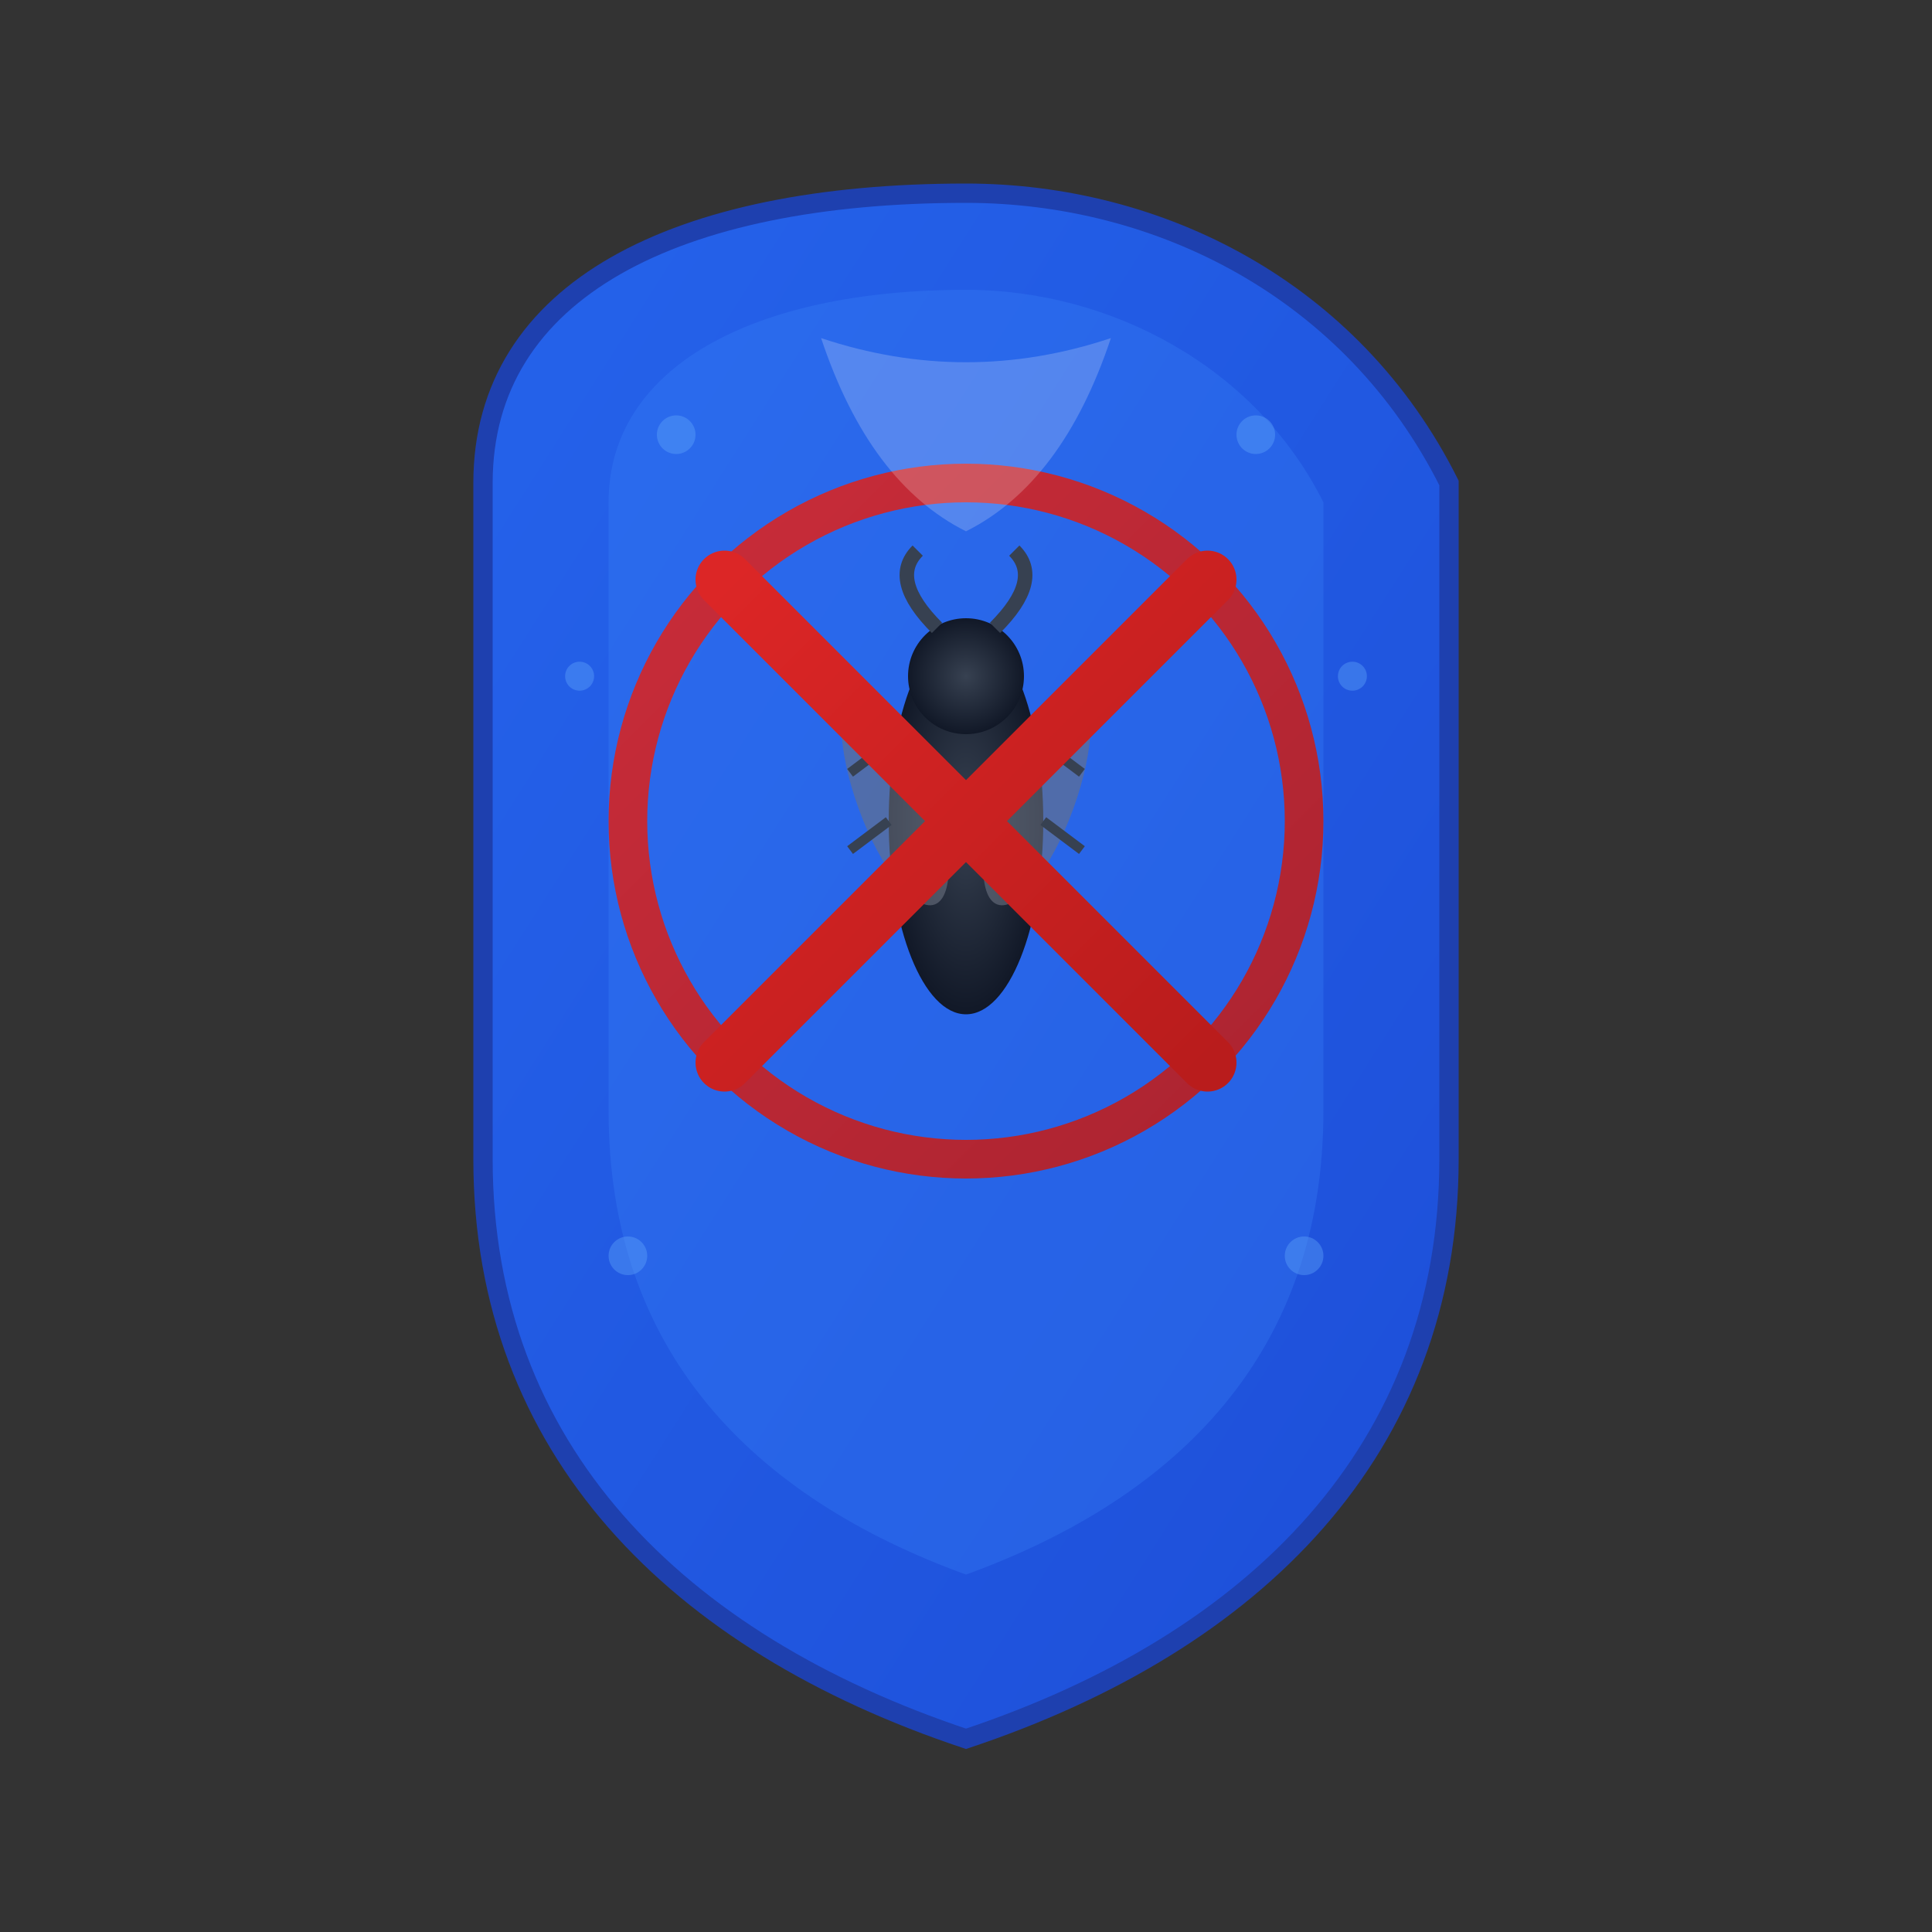 <svg viewBox="0 0 200 200" xmlns="http://www.w3.org/2000/svg">
  <rect x="0" y="0" width="200" height="200" fill="#333333" stroke="none"/>
  <!-- Градієнти -->
  <defs>
    <linearGradient id="shieldGradient" x1="0%" y1="0%" x2="100%" y2="100%">
      <stop offset="0%" style="stop-color:#2563eb;stop-opacity:1" />
      <stop offset="100%" style="stop-color:#1d4ed8;stop-opacity:1" />
    </linearGradient>
    <linearGradient id="crossGradient" x1="0%" y1="0%" x2="100%" y2="100%">
      <stop offset="0%" style="stop-color:#dc2626;stop-opacity:1" />
      <stop offset="100%" style="stop-color:#b91c1c;stop-opacity:1" />
    </linearGradient>
    <radialGradient id="bugGradient" cx="50%" cy="50%" r="50%">
      <stop offset="0%" style="stop-color:#374151;stop-opacity:1" />
      <stop offset="100%" style="stop-color:#111827;stop-opacity:1" />
    </radialGradient>
  </defs>
  
  <!-- Основний щит захисту -->
  <path d="M100 20 C120 20, 140 30, 150 50 L150 120 C150 150, 130 170, 100 180 C70 170, 50 150, 50 120 L50 50 C50 30, 70 20, 100 20 Z" 
        fill="url(#shieldGradient)" 
        stroke="#1e40af" 
        stroke-width="2"/>
  
  <!-- Внутрішня частина щита -->
  <path d="M100 30 C115 30, 130 38, 137 52 L137 115 C137 140, 122 155, 100 163 C78 155, 63 140, 63 115 L63 52 C63 38, 78 30, 100 30 Z" 
        fill="#3b82f6" 
        opacity="0.3"/>
  
  <!-- Комаха (стилізована) -->
  <g transform="translate(100,85)">
    <!-- Тіло комахи -->
    <ellipse cx="0" cy="0" rx="8" ry="20" fill="url(#bugGradient)"/>
    
    <!-- Голова -->
    <circle cx="0" cy="-15" r="6" fill="url(#bugGradient)"/>
    
    <!-- Вусики -->
    <path d="M-3,-20 Q-8,-25 -5,-28" stroke="#374151" stroke-width="1.5" fill="none"/>
    <path d="M3,-20 Q8,-25 5,-28" stroke="#374151" stroke-width="1.5" fill="none"/>
    
    <!-- Крила -->
    <ellipse cx="-6" cy="-5" rx="4" ry="12" fill="#6b7280" opacity="0.6" transform="rotate(-20)"/>
    <ellipse cx="6" cy="-5" rx="4" ry="12" fill="#6b7280" opacity="0.6" transform="rotate(20)"/>
    
    <!-- Лапки -->
    <line x1="-8" y1="-8" x2="-12" y2="-5" stroke="#374151" stroke-width="1"/>
    <line x1="8" y1="-8" x2="12" y2="-5" stroke="#374151" stroke-width="1"/>
    <line x1="-8" y1="0" x2="-12" y2="3" stroke="#374151" stroke-width="1"/>
    <line x1="8" y1="0" x2="12" y2="3" stroke="#374151" stroke-width="1"/>
    <line x1="-8" y1="8" x2="-12" y2="11" stroke="#374151" stroke-width="1"/>
    <line x1="8" y1="8" x2="12" y2="11" stroke="#374151" stroke-width="1"/>
  </g>
  
  <!-- Хрест заборони -->
  <g>
    <circle cx="100" cy="85" r="35" fill="none" stroke="url(#crossGradient)" stroke-width="4" opacity="0.9"/>
    <line x1="75" y1="60" x2="125" y2="110" stroke="url(#crossGradient)" stroke-width="6" stroke-linecap="round"/>
    <line x1="125" y1="60" x2="75" y2="110" stroke="url(#crossGradient)" stroke-width="6" stroke-linecap="round"/>
  </g>
  
  <!-- Декоративні елементи навколо щита -->
  <g opacity="0.4">
    <circle cx="70" cy="45" r="2" fill="#60a5fa"/>
    <circle cx="130" cy="45" r="2" fill="#60a5fa"/>
    <circle cx="60" cy="70" r="1.5" fill="#60a5fa"/>
    <circle cx="140" cy="70" r="1.5" fill="#60a5fa"/>
    <circle cx="65" cy="130" r="2" fill="#60a5fa"/>
    <circle cx="135" cy="130" r="2" fill="#60a5fa"/>
  </g>
  
  <!-- Світловий ефект на щиті -->
  <path d="M85 35 Q100 40, 115 35 Q110 50, 100 55 Q90 50, 85 35 Z" 
        fill="white" 
        opacity="0.2"/>
</svg>